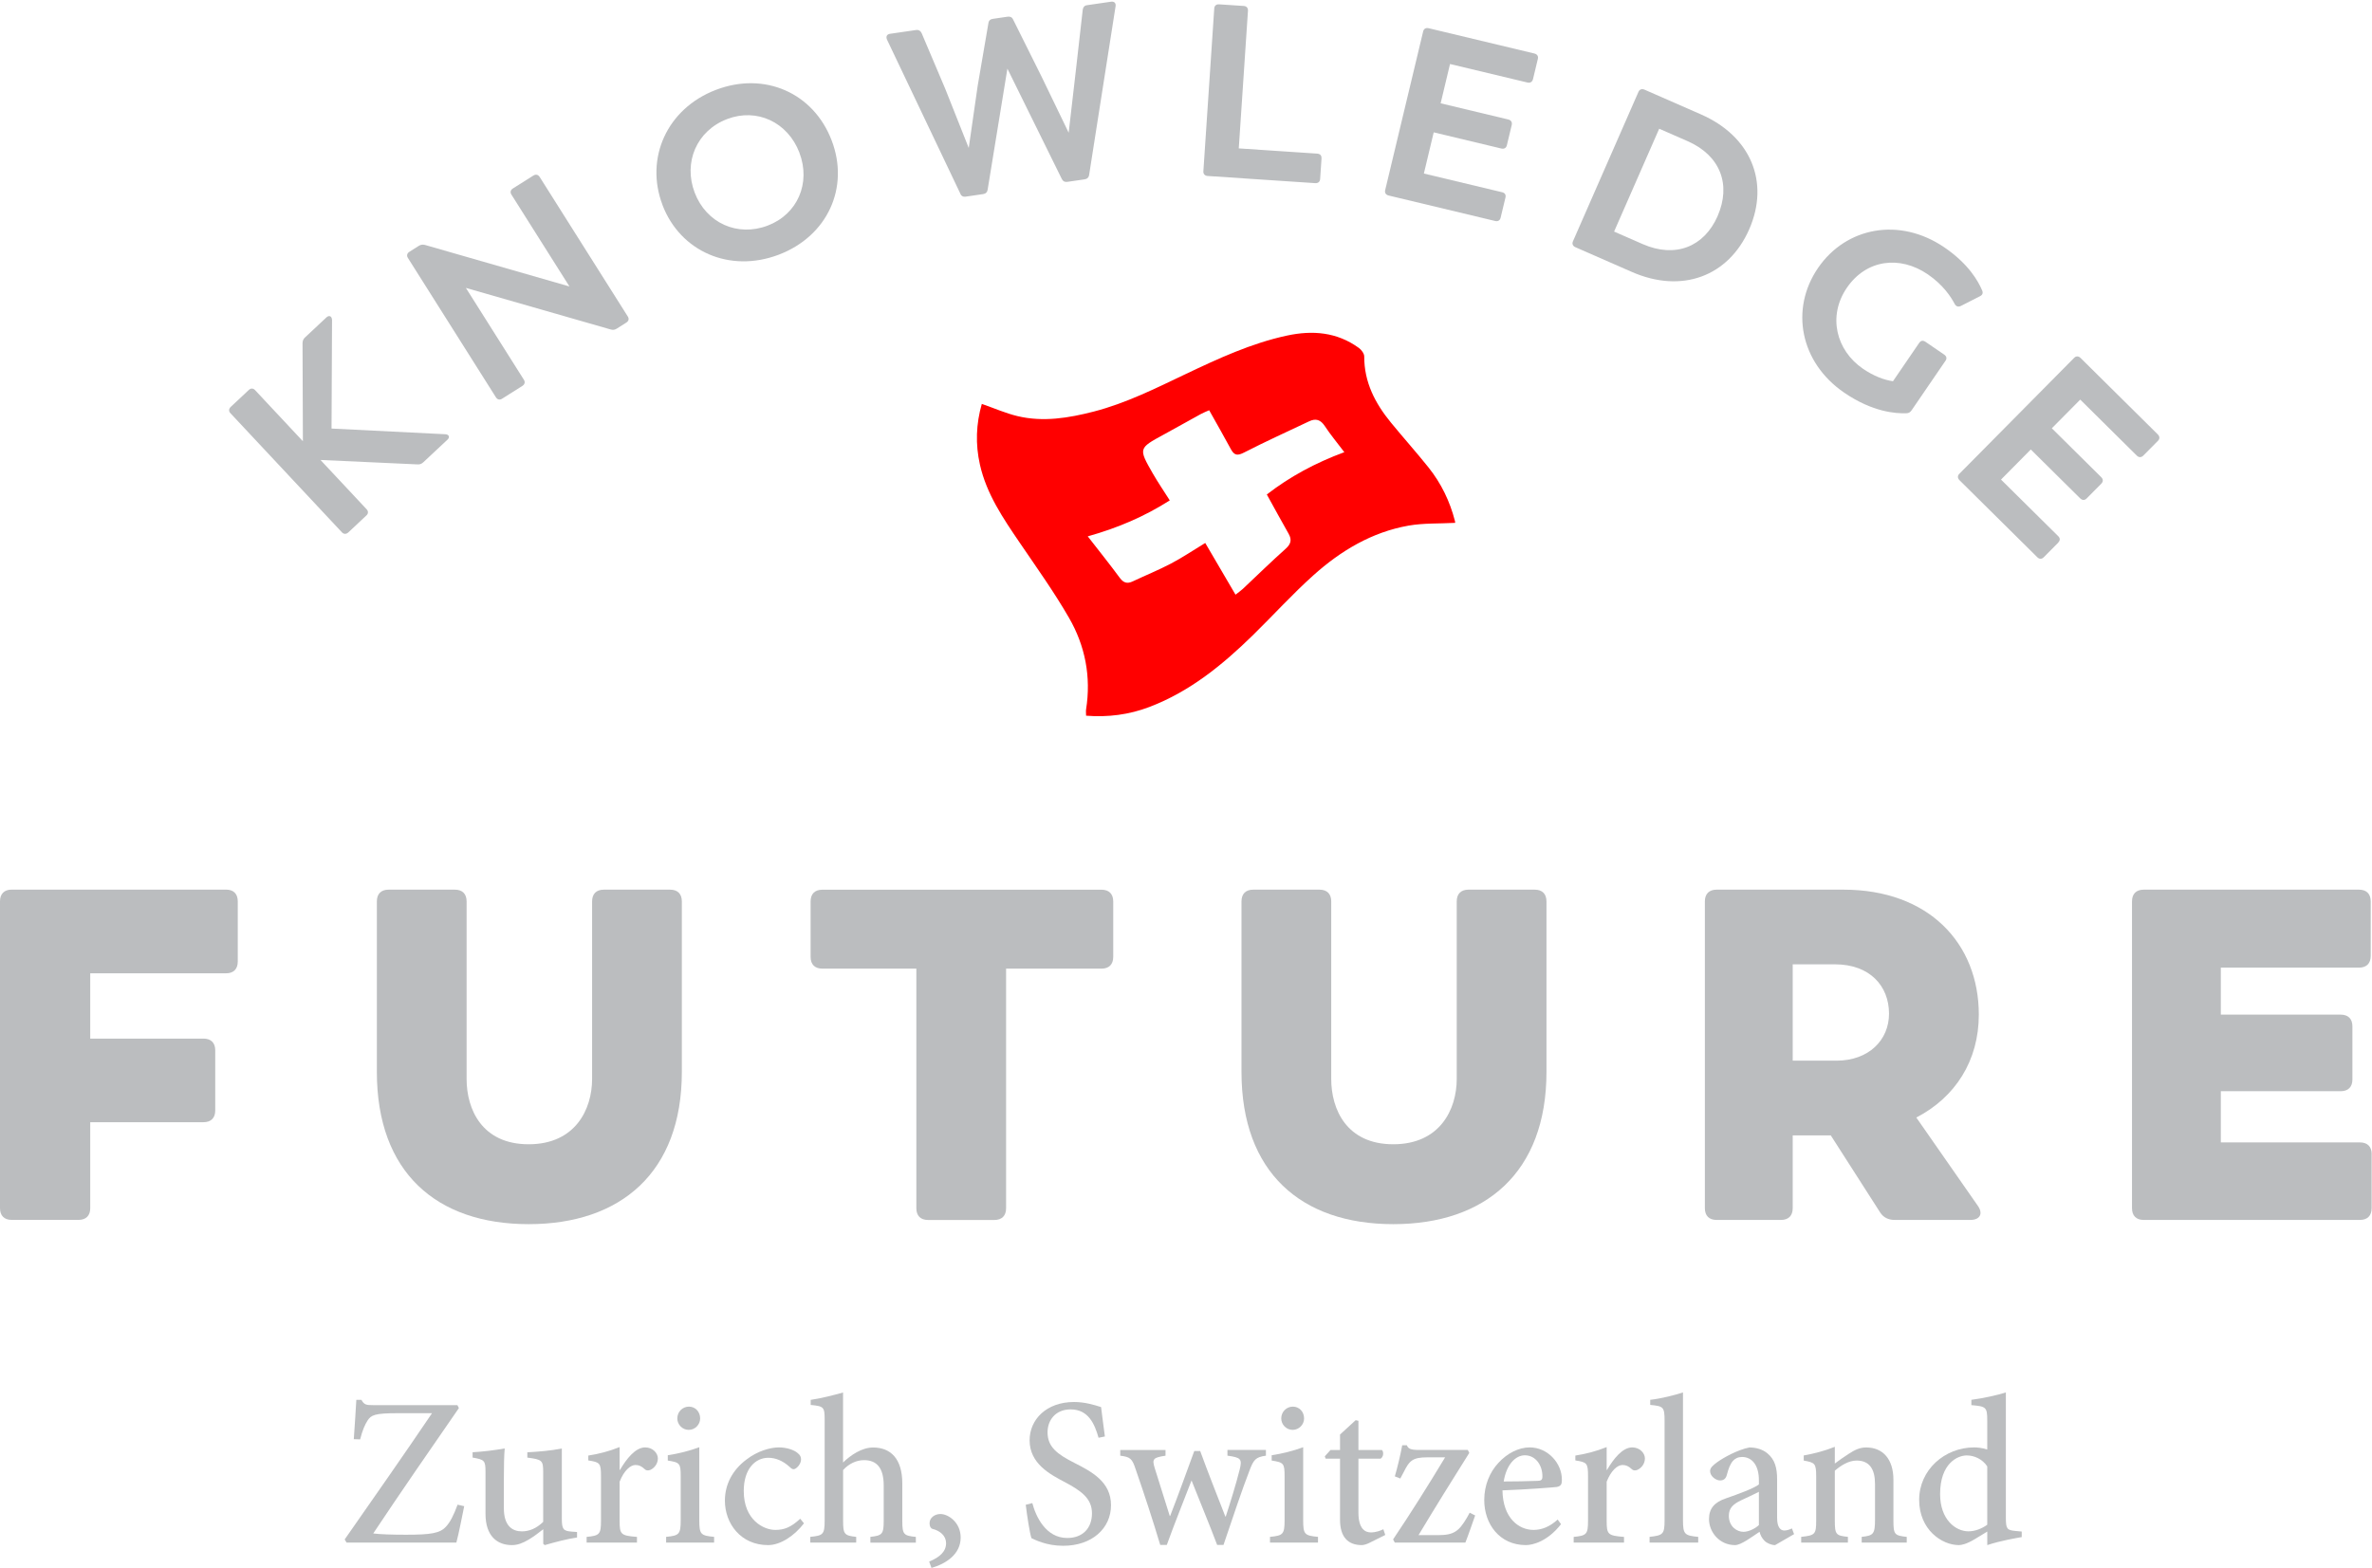 <svg width="1039" height="687" viewBox="0 0 1039 687" fill="none" xmlns="http://www.w3.org/2000/svg">
<g clip-path="url(#clip0_322_66)">
<path d="M104.148 394.946V421.291C104.148 424.586 102.301 426.433 99.006 426.433H39.527V455.041H89.139C92.434 455.041 94.281 456.887 94.281 460.182V486.527C94.281 489.823 92.434 491.669 89.139 491.669H39.527V529.33C39.527 532.625 37.681 534.471 34.385 534.471H5.142C1.846 534.471 0 532.625 0 529.33V394.907C0 391.611 1.846 389.765 5.142 389.765H99.006C102.301 389.765 104.148 391.611 104.148 394.907V394.946Z" fill="#BBBDBF"/>
<path d="M165.076 469.652V394.926C165.076 391.631 166.922 389.784 170.218 389.784H199.242C202.538 389.784 204.384 391.631 204.384 394.926V472.729C204.384 486.11 211.174 501.337 231.563 501.337C251.951 501.337 259.356 486.11 259.356 472.729V394.926C259.356 391.631 261.203 389.784 264.498 389.784H293.523C296.819 389.784 298.665 391.631 298.665 394.926V469.652C298.665 513.705 271.903 536.337 231.563 536.337C191.222 536.337 165.076 513.685 165.076 469.652Z" fill="#BBBDBF"/>
<path d="M487.624 394.947V419.246C487.624 422.542 485.777 424.388 482.482 424.388H440.692V529.37C440.692 532.665 438.845 534.511 435.55 534.511H406.525C403.229 534.511 401.383 532.665 401.383 529.37V424.388H360.209C356.913 424.388 355.067 422.542 355.067 419.246V394.947C355.067 391.651 356.913 389.805 360.209 389.805H482.482C485.777 389.805 487.624 391.651 487.624 394.947Z" fill="#BBBDBF"/>
<path d="M543.807 469.652V394.926C543.807 391.631 545.653 389.784 548.949 389.784H577.973C581.269 389.784 583.115 391.631 583.115 394.926V472.729C583.115 486.11 589.905 501.337 610.294 501.337C630.683 501.337 638.088 486.11 638.088 472.729V394.926C638.088 391.631 639.934 389.784 643.229 389.784H672.254C675.55 389.784 677.396 391.631 677.396 394.926V469.652C677.396 513.705 650.635 536.337 610.294 536.337C569.953 536.337 543.807 513.685 543.807 469.652Z" fill="#BBBDBF"/>
<path d="M863.059 534.491H829.925C827.245 534.491 824.981 533.459 823.552 531.195L801.932 497.446H785.256V529.349C785.256 532.645 783.41 534.491 780.114 534.491H751.923C748.628 534.491 746.781 532.645 746.781 529.349V394.926C746.781 391.631 748.628 389.784 751.923 389.784H807.491C844.755 389.784 866.772 413.25 866.772 444.538C866.772 464.709 856.488 480.769 839.395 489.624L866.355 528.317C868.816 531.811 867.189 534.491 863.059 534.491ZM785.256 464.709H804.394C818.589 464.709 827.443 455.656 827.443 444.121C827.443 431.971 819.006 422.502 803.779 422.502H785.256V464.689V464.709Z" fill="#BBBDBF"/>
<path d="M1038.84 505.685V529.349C1038.84 532.645 1036.99 534.491 1033.69 534.491H939.016C935.72 534.491 933.874 532.645 933.874 529.349V394.926C933.874 391.631 935.72 389.784 939.016 389.784H1033.3C1036.59 389.784 1038.44 391.631 1038.44 394.926V418.809C1038.44 422.104 1036.59 423.951 1033.3 423.951H972.785V444.538H1025.28C1028.57 444.538 1030.42 446.384 1030.42 449.68V472.947C1030.42 476.243 1028.57 478.089 1025.28 478.089H972.785V500.523H1033.71C1037.01 500.523 1038.86 502.369 1038.86 505.665L1038.84 505.685Z" fill="#BBBDBF"/>
<path d="M195.967 192.667L185.405 202.553C184.71 203.208 183.856 203.566 182.864 203.466L140.379 201.521L160.589 223.121C161.403 223.974 161.363 225.046 160.49 225.841L152.588 233.246C151.655 234.119 150.583 234.079 149.789 233.246L100.931 181.033C100.117 180.179 100.157 179.107 101.11 178.234L109.012 170.829C109.865 170.015 110.937 170.054 111.731 170.928L132.676 193.322L132.517 150.321C132.557 149.268 132.875 148.514 133.589 147.859L142.98 139.064C144.151 137.972 145.342 138.469 145.441 140.136L145.223 187.763L194.974 190.245C196.8 190.304 197.138 191.614 195.947 192.706L195.967 192.667Z" fill="#BBBDBF"/>
<path d="M236.347 77.461L274.981 138.647C275.675 139.739 275.378 140.672 274.286 141.367L270.216 143.948C269.303 144.524 268.509 144.643 267.556 144.365L204.067 126.14L229.478 166.381C230.113 167.374 229.875 168.406 228.783 169.101L219.909 174.7C218.916 175.335 217.884 175.097 217.249 174.104L178.675 113.017C178.04 112.025 178.278 110.992 179.27 110.357L183.44 107.716C184.353 107.141 185.206 107.101 186.1 107.3L249.43 125.505L224.019 85.263C223.383 84.27 223.621 83.238 224.614 82.603L233.588 76.945C234.679 76.25 235.712 76.488 236.347 77.481V77.461Z" fill="#BBBDBF"/>
<path d="M290.208 89.829C282.406 69.401 292.094 47.583 313.614 39.364C334.936 31.224 356.357 40.714 364.298 61.539C372.18 82.166 362.492 103.409 341.17 111.568C319.629 119.787 297.95 110.159 290.188 89.829H290.208ZM350.183 66.919C345.061 53.499 331.521 47.186 318.498 52.169C305.177 57.251 299.221 71.108 304.303 84.429C309.346 97.651 322.985 103.925 336.306 98.823C349.329 93.859 355.245 80.221 350.163 66.919H350.183Z" fill="#BBBDBF"/>
<path d="M488.656 2.715L477.082 76.548C476.943 77.759 476.168 78.414 475.096 78.573L467.453 79.684C466.401 79.843 465.567 79.406 465.091 78.394L441.267 30.072L432.612 83.119C432.453 84.231 431.778 84.866 430.726 85.025L422.983 86.156C421.931 86.315 420.998 85.898 420.62 84.767L388.499 17.287C387.983 15.957 388.499 15.004 389.869 14.806L401.224 13.158C402.396 12.979 403.229 13.515 403.706 14.527L414.089 39.026L424.333 64.834L428.264 37.497L432.949 10.16C433.088 8.949 433.882 8.393 434.954 8.254L441.327 7.321C442.379 7.162 443.292 7.46 443.789 8.592L456.177 33.447L468.108 58.144L471.324 30.271L474.263 4.284C474.421 3.172 474.977 2.437 476.129 2.278L486.631 0.75C488.001 0.551 488.874 1.286 488.656 2.735V2.715Z" fill="#BBBDBF"/>
<path d="M578.867 69.361L578.251 78.453C578.172 79.624 577.378 80.319 576.087 80.24L529.017 77.103C527.726 77.024 527.031 76.21 527.111 75.038L531.875 3.688C531.955 2.516 532.749 1.802 534.039 1.901L544.839 2.615C546.011 2.695 546.705 3.489 546.646 4.68L542.616 65.013L576.941 67.316C578.232 67.395 578.926 68.09 578.847 69.38L578.867 69.361Z" fill="#BBBDBF"/>
<path d="M659.429 86.553L657.305 95.408C657.027 96.559 656.134 97.115 654.982 96.837L608.269 85.66C607.018 85.362 606.462 84.449 606.74 83.317L623.377 13.773C623.655 12.622 624.548 12.066 625.799 12.364L672.095 23.441C673.346 23.739 673.902 24.652 673.624 25.784L671.5 34.638C671.202 35.889 670.289 36.445 669.038 36.147L635.149 28.047L631.04 45.26L660.66 52.347C661.911 52.645 662.467 53.558 662.169 54.809L660.045 63.663C659.767 64.814 658.873 65.37 657.623 65.073L628.002 57.985L623.694 76.031L658 84.231C659.151 84.508 659.727 85.303 659.429 86.553Z" fill="#BBBDBF"/>
<path d="M766.197 100.47C757.105 121.176 736.617 128.7 714.819 119.151L690.082 108.312C688.911 107.795 688.514 106.803 688.99 105.731L717.697 40.236C718.174 39.164 719.166 38.767 720.338 39.284L745.074 50.123C766.872 59.672 775.27 79.743 766.197 100.47ZM752.36 94.653C758.336 81.014 753.67 68.189 739.237 61.856L726.77 56.397L707.016 101.462L719.484 106.922C733.917 113.255 746.464 108.093 752.38 94.653H752.36Z" fill="#BBBDBF"/>
<path d="M852.16 158.082L837.389 179.682C836.794 180.575 836.039 181.091 835.027 181.052C830.5 181.211 820.376 180.635 807.809 172.039C788.433 158.777 784.045 135.39 796.334 117.424C808.623 99.457 832.069 94.99 851.723 108.41C862.344 115.677 866.533 123.221 868.221 127.231C868.737 128.362 868.38 129.276 867.228 129.812L858.85 134.08C857.719 134.596 856.805 134.239 856.21 133.187C854.641 130.169 851.247 124.868 844.437 120.203C832.128 111.785 817.457 113.691 808.98 126.079C800.503 138.468 804.255 153.496 816.028 161.556C820.713 164.772 825.279 166.46 829.17 167.036L840.665 150.22C841.4 149.148 842.372 149.049 843.445 149.784L851.584 155.342C852.656 156.077 852.894 157.03 852.18 158.082H852.16Z" fill="#BBBDBF"/>
<path d="M901.593 237.713L895.181 244.185C894.347 245.018 893.295 245.018 892.441 244.185L858.314 210.395C857.401 209.482 857.401 208.43 858.235 207.596L908.542 156.773C909.376 155.939 910.428 155.939 911.341 156.832L945.17 190.324C946.083 191.237 946.083 192.289 945.25 193.123L938.837 199.595C937.924 200.509 936.872 200.509 935.958 199.595L911.202 175.077L898.754 187.644L920.394 209.065C921.307 209.978 921.307 211.03 920.394 211.944L913.981 218.416C913.148 219.25 912.095 219.25 911.182 218.356L889.543 196.935L876.499 210.117L901.573 234.933C902.407 235.767 902.487 236.74 901.573 237.673L901.593 237.713Z" fill="#BBBDBF"/>
<path d="M203.332 659.92C202.597 663.434 200.93 672.15 199.897 675.862H151.814L150.98 674.473C163.765 656.129 176.65 637.785 189.237 619.163H174.049C164.043 619.163 162.554 619.997 160.986 622.399C159.874 624.166 158.763 626.568 157.75 630.638L154.971 630.538C155.348 624.424 155.904 617.574 156.082 613.306H158.306C159.517 615.53 160.529 615.629 163.309 615.629H200.354L201.009 616.919C188.403 635.164 175.995 653.051 163.487 671.852C166.446 672.229 171.548 672.408 177.841 672.408C188.681 672.408 192.671 671.753 195.252 668.973C197.197 666.928 198.686 663.97 200.433 659.245L203.312 659.901L203.332 659.92Z" fill="#BBBDBF"/>
<path d="M252.785 673.619C248.338 674.274 243.435 675.564 238.61 676.954L237.955 676.398V670.005C235.91 671.574 234.064 673.063 231.563 674.552C228.882 676.12 226.738 676.954 224.237 676.954C217.745 676.954 212.663 672.963 212.663 663.236V644.991C212.663 639.889 212.286 639.531 207.005 638.598V636.276C211.63 635.998 216.276 635.442 221.08 634.608C220.802 637.665 220.703 642.112 220.703 648.227V660.833C220.703 668.715 224.594 670.938 228.585 670.938C231.821 670.938 234.977 669.648 237.935 666.769V645.011C237.935 639.829 237.479 639.452 230.987 638.618V636.295C235.891 636.017 240.993 635.64 246.095 634.628V665.38C246.095 670.105 246.829 670.76 250.363 671.038L252.765 671.216V673.619H252.785Z" fill="#BBBDBF"/>
<path d="M271.586 643.979C274.464 639.075 278.356 634.152 282.604 634.152C285.939 634.152 288.163 636.653 288.163 638.976C288.163 641.1 286.872 643.046 284.927 643.979C283.815 644.435 282.981 644.257 282.425 643.701C281.036 642.41 279.924 641.855 278.356 641.855C276.132 641.855 273.353 644.257 271.407 649.18V666.234C271.407 672.249 271.864 672.805 279.011 673.361V675.862H256.954V673.361C262.612 672.805 263.248 672.249 263.248 666.234V646.877C263.248 640.941 262.791 640.683 257.689 639.849V637.725C262.414 636.991 266.682 635.879 271.407 634.013V644.019H271.586V643.979Z" fill="#BBBDBF"/>
<path d="M291.776 675.842V673.341C297.513 672.785 298.169 672.229 298.169 665.936V646.937C298.169 641.1 297.791 640.743 292.511 639.909V637.586C297.335 636.852 302.06 635.641 306.308 634.072V665.936C306.308 672.229 306.864 672.785 312.8 673.341V675.842H291.776ZM296.68 621.466C296.68 618.508 299.002 616.284 301.782 616.284C304.561 616.284 306.685 618.508 306.685 621.466C306.685 624.146 304.462 626.469 301.683 626.469C298.903 626.469 296.68 624.146 296.68 621.466Z" fill="#BBBDBF"/>
<path d="M352.168 667.405C347.999 672.864 341.884 676.954 336.425 676.954C324.474 676.954 317.525 667.504 317.525 657.498C317.525 650.45 320.761 644.157 326.876 639.531C331.879 635.64 337.537 634.151 341.15 634.151C344.763 634.151 347.92 635.362 349.309 636.554C350.6 637.566 350.878 638.4 350.878 639.432C350.878 641.556 348.753 643.701 347.642 643.701C347.086 643.701 346.629 643.423 345.875 642.688C342.818 639.909 339.661 638.698 336.524 638.698C330.866 638.698 325.784 643.522 325.784 653.25C325.784 666.035 334.579 670.303 339.582 670.303C343.473 670.303 346.431 669.191 350.52 665.4L352.188 667.444L352.168 667.405Z" fill="#BBBDBF"/>
<path d="M381.252 675.843V673.342C386.434 672.786 387.089 672.131 387.089 666.314V650.849C387.089 643.245 384.131 639.731 378.473 639.731C375.138 639.731 371.803 641.299 369.301 644.079V666.314C369.301 672.151 369.857 672.806 375.039 673.342V675.843H354.928V673.342C360.486 672.786 361.221 672.329 361.221 666.215V622.221C361.221 616.483 360.943 616.106 355.106 615.55V613.327C359.653 612.672 365.39 611.203 369.281 610.091V640.763C372.616 637.527 377.52 634.192 382.444 634.192C390.047 634.192 395.229 639.016 395.229 649.935V666.334C395.229 672.349 395.884 672.826 401.165 673.362V675.863H381.252V675.843Z" fill="#BBBDBF"/>
<path d="M420.799 673.619C420.799 681.124 414.129 685.193 408.014 686.96L407.001 684.181C411.726 682.235 414.407 679.734 414.407 676.121C414.407 672.885 411.806 670.661 408.391 669.827C407.935 669.728 407.18 668.994 407.18 667.326C407.18 664.924 409.503 663.335 411.905 663.335C415.518 663.335 420.799 667.127 420.799 673.619Z" fill="#BBBDBF"/>
<path d="M481.191 629.903C479.524 624.066 476.843 617.495 468.962 617.495C462.192 617.495 458.857 622.398 458.857 627.501C458.857 633.992 463.125 637.129 470.63 640.941C478.313 644.832 486.651 649.279 486.651 659.464C486.651 669.648 478.313 677.252 465.706 677.252C461.994 677.252 458.936 676.596 456.633 675.862C454.231 675.127 452.841 674.373 451.809 673.916C451.075 671.872 449.864 664.01 449.308 659.285L452.186 658.55C453.675 664.288 458.023 673.837 467.473 673.837C474.243 673.837 478.313 669.569 478.313 662.997C478.313 656.426 473.409 653.091 466.46 649.378C459.889 645.944 450.995 641.219 450.995 631.034C450.995 621.962 458.321 614.259 470.451 614.259C475.077 614.259 479.166 615.47 482.303 616.482C482.68 619.818 483.236 623.53 483.971 629.367L481.191 629.923V629.903Z" fill="#BBBDBF"/>
<path d="M554.547 637.765C549.921 638.42 549.088 639.531 547.222 644.534C544.263 652.138 540.174 664.268 535.925 676.875H533.146C529.433 667.047 525.642 658.074 521.929 648.624C518.415 657.796 514.703 666.869 511.09 676.875H508.211C504.876 665.757 501.262 654.739 497.471 643.8C495.902 638.976 495.068 638.34 490.701 637.784V635.283H510.534V637.784C504.975 638.618 504.598 639.273 505.809 643.244C507.933 650.093 510.156 657.22 512.38 664.169H512.559C515.993 655.374 519.328 646.103 523.12 635.74H525.721C529.156 645.19 532.947 654.719 536.739 664.447H536.918C538.864 658.431 541.464 650.093 543.033 643.78C544.144 639.234 543.588 638.598 537.653 637.765V635.263H554.507V637.765H554.547Z" fill="#BBBDBF"/>
<path d="M556.294 675.842V673.341C562.032 672.785 562.687 672.229 562.687 665.936V646.937C562.687 641.1 562.31 640.743 557.029 639.909V637.586C561.853 636.852 566.578 635.641 570.826 634.072V665.936C570.826 672.229 571.382 672.785 577.318 673.341V675.842H556.294ZM561.218 621.466C561.218 618.508 563.541 616.284 566.32 616.284C569.099 616.284 571.224 618.508 571.224 621.466C571.224 624.146 569 626.469 566.221 626.469C563.441 626.469 561.218 624.146 561.218 621.466Z" fill="#BBBDBF"/>
<path d="M600.308 675.744C598.739 676.578 597.35 676.955 596.516 676.955C590.401 676.955 586.967 673.342 586.967 665.837V639.076H580.673L580.296 638.063L582.798 635.284H586.967V628.514L593.816 622.221L595.027 622.499V635.284H605.311C606.244 636.217 605.966 638.341 604.755 639.076H595.027V662.701C595.027 670.106 598.184 671.396 600.486 671.396C602.611 671.396 604.656 670.661 605.946 670.006L606.78 672.508L600.288 675.744H600.308Z" fill="#BBBDBF"/>
<path d="M646.148 663.991C644.758 667.882 643.269 672.329 641.88 675.843H610.949L610.214 674.453C618.175 662.601 625.501 650.927 633.005 638.5H625.322C618.751 638.5 617.361 639.889 614.761 645.17L613.371 647.771L610.969 646.838C612.08 643.125 613.47 637.308 614.205 633.219H616.25C616.805 634.708 617.917 635.264 621.431 635.264H642.932L643.587 636.554C636.082 648.505 628.856 660.08 621.352 672.587H629.968C636.916 672.587 639.041 670.82 642.475 665.082L643.765 662.76L646.168 663.971L646.148 663.991Z" fill="#BBBDBF"/>
<path d="M683.769 667.782C677.932 675.286 671.44 676.954 668.383 676.954C656.809 676.954 650.138 667.683 650.138 657.22C650.138 650.728 652.54 644.991 656.352 640.921C660.243 636.673 665.246 634.151 670.07 634.151C677.952 634.151 684.245 641.1 684.146 648.426C684.146 650.272 683.769 651.106 681.923 651.483C680.434 651.661 668.859 652.595 658.119 652.972C658.298 665.102 665.246 670.303 671.738 670.303C675.45 670.303 678.964 668.814 682.3 665.757L683.789 667.802L683.769 667.782ZM658.655 649.081C663.559 649.081 668.383 648.981 673.485 648.803C675.053 648.803 675.609 648.346 675.609 646.956C675.709 642.132 672.731 637.606 667.926 637.606C663.857 637.606 659.866 641.596 658.655 649.1V649.081Z" fill="#BBBDBF"/>
<path d="M703.939 643.979C706.818 639.075 710.709 634.152 714.958 634.152C718.293 634.152 720.516 636.653 720.516 638.976C720.516 641.1 719.226 643.046 717.28 643.979C716.169 644.435 715.335 644.257 714.779 643.701C713.389 642.41 712.277 641.855 710.709 641.855C708.486 641.855 705.706 644.257 703.761 649.18V666.234C703.761 672.249 704.217 672.805 711.364 673.361V675.862H689.308V673.361C694.966 672.805 695.601 672.249 695.601 666.234V646.877C695.601 640.941 695.144 640.683 690.042 639.849V637.725C694.767 636.991 699.036 635.879 703.761 634.013V644.019H703.939V643.979Z" fill="#BBBDBF"/>
<path d="M722.561 675.843V673.341C728.398 672.686 729.132 672.229 729.132 666.115V622.478C729.132 616.364 728.576 616.086 722.839 615.53V613.306C727.743 612.75 733.778 611.182 737.193 610.07V666.115C737.193 672.229 737.927 672.785 743.863 673.341V675.843H722.561Z" fill="#BBBDBF"/>
<path d="M777.494 676.955C775.925 676.955 773.98 676.121 772.947 675.108C771.736 673.897 771.101 672.607 770.724 671.118C767.011 673.619 762.564 676.955 759.984 676.955C753.214 676.955 748.588 671.297 748.588 665.559C748.588 660.933 750.99 658.154 755.993 656.486C761.552 654.541 768.401 652.039 770.446 650.372V648.525C770.446 642.034 767.488 638.341 763.041 638.341C761.373 638.341 759.984 638.996 759.051 640.088C757.939 641.378 757.105 643.423 756.37 646.302C755.914 647.97 754.881 648.625 753.412 648.625C751.645 648.625 749.065 646.778 749.065 644.555C749.065 643.066 750.276 642.053 752.122 640.664C754.802 638.718 761.016 635.204 766.297 634.172C769.175 634.172 772.034 635.006 774.079 636.673C777.514 639.453 778.427 643.245 778.427 648.248V665.103C778.427 669.272 779.995 670.562 781.583 670.562C782.695 670.562 783.986 670.105 784.919 669.649L785.852 672.15L777.514 676.974L777.494 676.955ZM770.446 653.608C768.5 654.62 764.709 656.387 762.664 657.32C759.229 658.988 757.284 660.655 757.284 664.09C757.284 668.914 760.897 671.138 763.676 671.138C765.9 671.138 768.778 669.748 770.446 668.18V653.628V653.608Z" fill="#BBBDBF"/>
<path d="M815.472 675.842V673.341C820.654 672.785 821.309 672.13 821.309 665.658V650.193C821.309 643.701 818.907 639.909 813.249 639.909C809.814 639.909 806.399 642.033 803.699 644.356V666.214C803.699 672.408 804.255 672.785 809.437 673.341V675.842H788.969V673.341C795.083 672.686 795.54 672.229 795.54 666.115V646.937C795.54 641.1 794.984 640.822 790.08 639.909V637.685C794.706 636.852 799.352 635.641 803.699 633.894V641.219C805.546 639.83 807.491 638.44 809.814 636.951C812.494 635.184 814.718 634.171 817.418 634.171C824.823 634.171 829.369 639.353 829.369 648.346V666.234C829.369 672.428 829.925 672.726 835.206 673.361V675.862H815.472V675.842Z" fill="#BBBDBF"/>
<path d="M885.592 673.44C883.468 673.817 876.241 675.009 870.484 676.954V671.018L864.826 674.453C861.392 676.498 859.168 676.954 858.056 676.954C850.552 676.954 840.645 670.184 840.645 657.121C840.645 644.058 851.763 634.152 864.727 634.152C865.938 634.152 868.34 634.33 870.464 635.085V622.3C870.464 616.463 869.908 616.185 863.516 615.629V613.306C868.519 612.651 874.911 611.261 878.624 610.07V665.003C878.624 669.907 879.18 670.383 882.694 670.74L885.572 671.018V673.42L885.592 673.44ZM870.484 642.49C868.36 639.254 864.747 637.666 861.491 637.666C857.5 637.666 849.817 641.1 849.817 654.62C849.817 665.737 856.587 670.919 862.225 670.919C865.283 670.919 868.241 669.629 870.464 668.04V642.47L870.484 642.49Z" fill="#BBBDBF"/>
<path d="M430.051 176.963C435.609 178.888 440.513 181.072 445.655 182.303C456.931 185.003 468.069 183.157 479.087 180.318C493.222 176.665 506.186 170.153 519.289 163.919C533.622 157.11 548.016 150.419 563.66 147.044C574.916 144.603 585.617 145.476 595.226 152.444C596.337 153.258 597.568 154.906 597.568 156.157C597.528 167.473 602.373 176.744 609.281 185.162C614.701 191.773 620.399 198.145 625.739 204.816C631.278 211.764 635.11 219.666 637.313 228.302C637.432 228.739 637.393 229.215 637.373 229.076C630.444 229.453 623.595 229.136 617.004 230.287C600.923 233.126 587.284 241.305 575.333 252.026C566.121 260.285 557.783 269.496 548.949 278.152C535.588 291.235 521.254 302.968 503.486 309.738C494.572 313.133 485.36 314.324 475.732 313.569C475.732 312.478 475.613 311.624 475.732 310.81C477.995 296.536 475.355 282.976 468.247 270.668C461.716 259.332 454.053 248.631 446.667 237.772C439.401 227.091 432.135 216.45 429.237 203.585C427.212 194.632 427.529 185.737 430.07 176.923L430.051 176.963ZM512.4 219.229C501.302 226.317 489.569 231.319 476.466 234.992C481.469 241.444 486.115 247.221 490.502 253.177C492.15 255.401 493.758 255.857 496.16 254.726C501.759 252.085 507.496 249.763 512.976 246.884C517.879 244.323 522.485 241.186 527.925 237.891C532.372 245.494 536.7 252.88 541.186 260.543C542.298 259.669 543.41 258.915 544.383 258.021C550.616 252.165 556.711 246.169 563.084 240.491C565.466 238.367 565.963 236.521 564.434 233.821C561.257 228.242 558.2 222.624 554.905 216.648C564.91 208.886 576.127 202.811 588.853 198.106C585.696 193.937 582.778 190.443 580.296 186.671C578.45 183.871 576.365 183.196 573.447 184.586C563.957 189.093 554.369 193.42 545.018 198.225C542.139 199.714 540.71 199.634 539.181 196.835C536.144 191.197 532.967 185.658 529.652 179.742C528.54 180.238 527.17 180.754 525.92 181.449C520.48 184.427 515.1 187.485 509.66 190.443C498.701 196.418 498.642 196.418 504.955 207.437C507.218 211.367 509.799 215.139 512.4 219.249V219.229Z" fill="#FF0000"/>
</g>
<defs>
<clipPath id="clip0_322_66">
<rect width="1038.84" height="686.25" fill="white" transform="translate(0 0.71)"/>
</clipPath>
</defs>
</svg>
